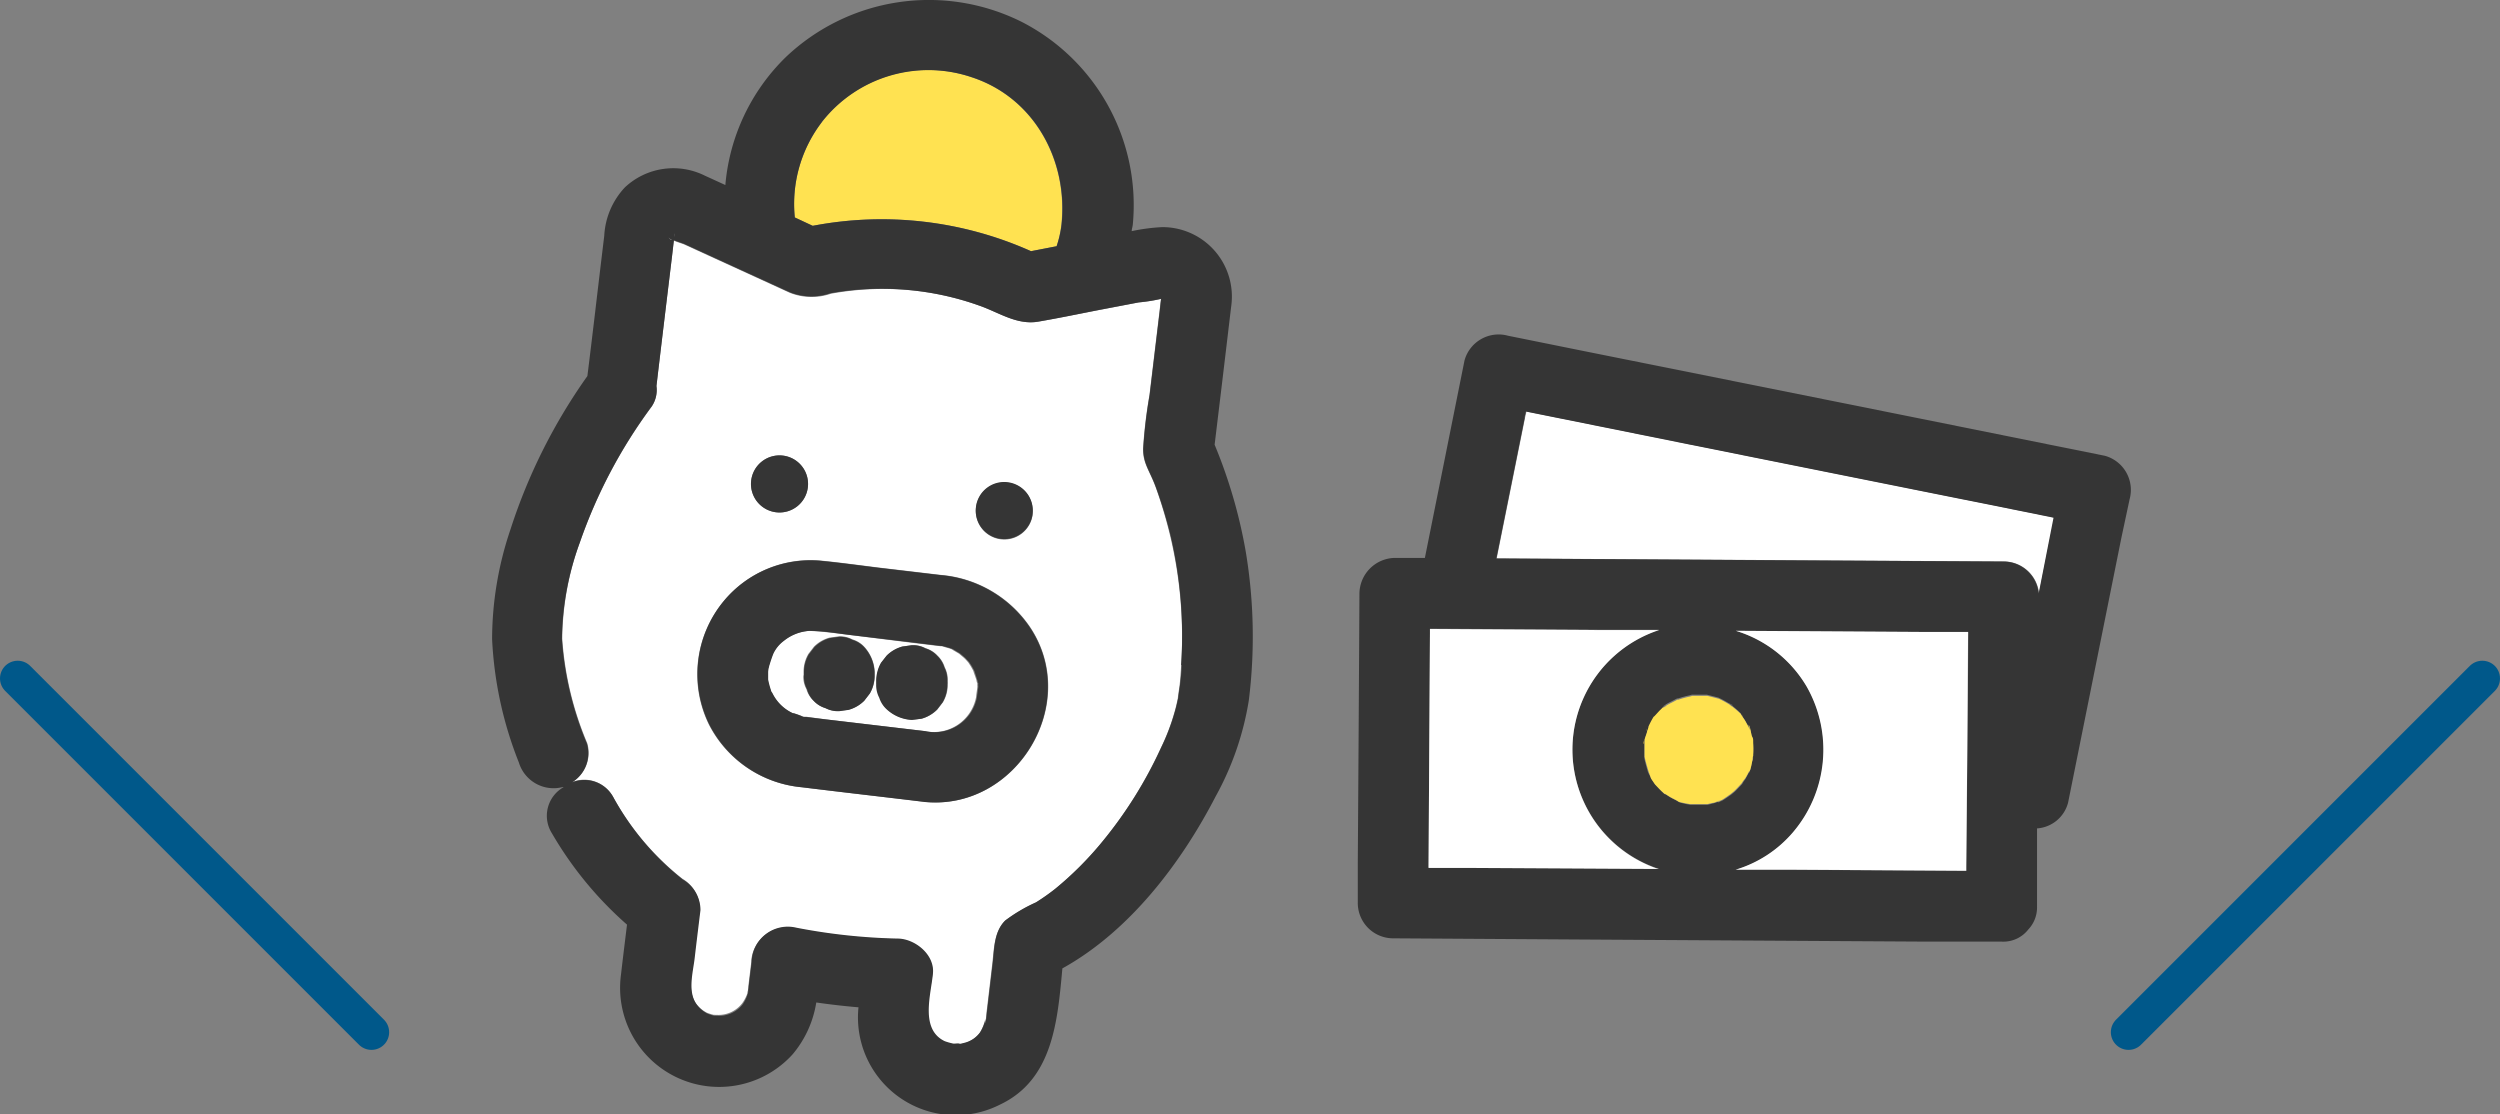 <svg xmlns="http://www.w3.org/2000/svg" width="212" height="94.48" viewBox="0 0 212 94.48"><rect x="0" y="0" width="212" height="94.48" fill="#808080" stroke="none"/><defs><style>.cls-1{fill:#ffe251;}.cls-2{fill:#fff;}.cls-3{fill:#353535;}.cls-4{fill:#ffcf32;}.cls-5{fill:none;stroke:#00588a;stroke-linecap:round;stroke-miterlimit:10;stroke-width:3px;}</style></defs><g id="レイヤー_2" data-name="レイヤー 2"><g id="レイヤー_3" data-name="レイヤー 3"><path class="cls-1" d="M87.43,21.3l2.17-.42A9.1,9.1,0,0,0,90,19.06c.58-5.4-2.27-10.79-7.67-12.53A11.35,11.35,0,0,0,67.4,18.44l1.52.71A31,31,0,0,1,87.43,21.3Z"/><path class="cls-2" d="M98,41.32c-.52-1.42-1.09-2-1.07-3.27a40.74,40.74,0,0,1,.54-4.54l.81-6.74c.06-.45.1-.91.16-1.36v-.06a14.15,14.15,0,0,1-1.89.3l-3.3.63c-1.73.33-3.47.69-5.21,1S84.7,26.49,83,25.9a24.35,24.35,0,0,0-6-1.31,24.72,24.72,0,0,0-6.54.32A5,5,0,0,1,67,24.84l-.42-.19-5.68-2.6-2.86-1.31c-.15-.07-.57-.19-.9-.33-.07.56-.13,1.13-.2,1.69-.43,3.55-.86,7.11-1.28,10.66a2.49,2.49,0,0,1-.4,1.73A43.06,43.06,0,0,0,49.17,46a24.47,24.47,0,0,0-1.49,8.15,27.53,27.53,0,0,0,2.12,8.87,2.9,2.9,0,0,1-1.27,3.29A2.79,2.79,0,0,1,52,67.59a22.83,22.83,0,0,0,5.86,6.92,3,3,0,0,1,1.49,2.59c-.17,1.38-.34,2.76-.5,4.14-.15,1.2-.58,2.75.15,3.82a2.6,2.6,0,0,0,.93.81,3.94,3.94,0,0,0,.61.19.2.2,0,0,1,.1,0h.14a2.54,2.54,0,0,0,2.17-1A3.29,3.29,0,0,0,63.45,84c-.18.63,0,0,0-.29.08-.7.17-1.4.25-2.09a3.07,3.07,0,0,1,3.8-2.9,50.37,50.37,0,0,0,8.57.92c1.46,0,3.19,1.36,3,3-.22,1.82-1.13,4.67,1,5.7a5.26,5.26,0,0,0,.75.21h.09c.72-.06.14.11.83-.07a2.35,2.35,0,0,0,1.35-.91,3.66,3.66,0,0,0,.46-1.16s-.07.54,0,.31.08-.71.13-1.07l.45-3.81c.16-1.26.13-2.79,1.08-3.74a13.58,13.58,0,0,1,2.61-1.54,18.16,18.16,0,0,0,1.62-1.14,28.5,28.5,0,0,0,4-4,36.28,36.28,0,0,0,5-8,18.13,18.13,0,0,0,1.17-3.09c.11-.38.19-.75.27-1.13,0-.13.15-1.06.15-1.1.06-.55.1-1.11.13-1.66a37.06,37.06,0,0,0-.9-10.86A39.16,39.16,0,0,0,98,41.32Zm-10.43,2.3a2.42,2.42,0,1,1-2.12-2.69A2.42,2.42,0,0,1,87.56,43.62ZM63.7,40.75a2.42,2.42,0,1,1,2.11,2.69A2.42,2.42,0,0,1,63.7,40.75ZM78.46,68C75,67.59,71.51,67.19,68,66.76a9.84,9.84,0,0,1-7.89-5.32A9.7,9.7,0,0,1,61.35,51a9.56,9.56,0,0,1,8.29-3.46c1.61.16,3.21.38,4.81.58l5.32.63a10.18,10.18,0,0,1,7.57,4.4C91.72,59.66,86.2,68.74,78.46,68Z"/><path class="cls-2" d="M57,20.34a.67.67,0,0,1-.31-.22C56.83,20.34,56.93,20.38,57,20.34Z"/><path class="cls-2" d="M57.19,20.05h0C57.26,19.83,57.26,19.63,57.19,20.05Z"/><path class="cls-3" d="M103,37.71q.71-5.85,1.4-11.69a5.89,5.89,0,0,0-5.85-6.76,16.44,16.44,0,0,0-2.58.34c0-.18.07-.35.09-.54A17.46,17.46,0,0,0,86.63,1.85a17.61,17.61,0,0,0-20,3,17.2,17.2,0,0,0-5.12,10.84l-1.75-.8a6,6,0,0,0-6.77,1,6.49,6.49,0,0,0-1.75,4.11q-.4,3.3-.79,6.62c-.21,1.76-.42,3.52-.64,5.27a47.67,47.67,0,0,0-6.52,13,29.12,29.12,0,0,0-1.56,9.29A32.35,32.35,0,0,0,44,64.66a3.08,3.08,0,0,0,3.69,2.09l.11,0a2.78,2.78,0,0,0-1,3.91,31,31,0,0,0,6.37,7.75c-.17,1.41-.35,2.83-.51,4.24A8.4,8.4,0,0,0,67.22,89.4a9,9,0,0,0,2-4.39c1.18.17,2.38.31,3.58.41a8.29,8.29,0,0,0,12,8.25c4.49-2.12,4.88-7.09,5.29-11.55,5.69-3.15,10.07-8.92,13-14.59a24.93,24.93,0,0,0,2.81-8.14,43.75,43.75,0,0,0-.27-12.67A42.76,42.76,0,0,0,103,37.71Zm-2.8,18.68c0,.55-.07,1.11-.13,1.66,0,0-.15,1-.15,1.1-.08.38-.16.75-.27,1.13a18.13,18.13,0,0,1-1.17,3.09,36.28,36.28,0,0,1-5,8,28.5,28.5,0,0,1-4,4,18.16,18.16,0,0,1-1.62,1.14,13.58,13.58,0,0,0-2.61,1.54c-1,1-.92,2.48-1.08,3.74l-.45,3.81c-.05.36-.07.72-.13,1.07s0-.36,0-.31a3.66,3.66,0,0,1-.46,1.16,2.35,2.35,0,0,1-1.35.91c-.69.18-.11,0-.83.07h-.09a5.26,5.26,0,0,1-.75-.21c-2.09-1-1.18-3.88-1-5.7.19-1.64-1.54-3-3-3a50.37,50.37,0,0,1-8.57-.92,3.07,3.07,0,0,0-3.8,2.9c-.08.69-.17,1.39-.25,2.09,0,.29-.22.92,0,.29A3.29,3.29,0,0,1,63,85.14a2.54,2.54,0,0,1-2.17,1h-.14a.2.2,0,0,0-.1,0,3.94,3.94,0,0,1-.61-.19,2.6,2.6,0,0,1-.93-.81c-.73-1.07-.3-2.62-.15-3.82.16-1.38.33-2.76.5-4.14a3,3,0,0,0-1.49-2.59A22.83,22.83,0,0,1,52,67.59a2.79,2.79,0,0,0-3.5-1.24,2.9,2.9,0,0,0,1.27-3.29,27.53,27.53,0,0,1-2.12-8.87A24.47,24.47,0,0,1,49.17,46a43.06,43.06,0,0,1,6.1-11.55,2.49,2.49,0,0,0,.4-1.73c.42-3.55.85-7.11,1.28-10.66.07-.56.13-1.13.2-1.69.33.14.75.26.9.33l2.86,1.31,5.68,2.6.42.19a5,5,0,0,0,3.41.07A24.72,24.72,0,0,1,77,24.59a24.35,24.35,0,0,1,6,1.31c1.72.59,3.18,1.69,5.06,1.37s3.48-.66,5.21-1l3.3-.63a14.15,14.15,0,0,0,1.89-.3v.06c-.06.45-.1.91-.16,1.36l-.81,6.74a40.74,40.74,0,0,0-.54,4.54c0,1.29.55,1.85,1.07,3.27a39.16,39.16,0,0,1,1.27,4.21A37.06,37.06,0,0,1,100.16,56.39ZM57,20.34c-.08,0-.18,0-.31-.22A.67.67,0,0,0,57,20.34Zm.18-.28h0C57.26,19.63,57.26,19.83,57.19,20.06Zm12.49-9.69A11.5,11.5,0,0,1,82.35,6.53c5.4,1.74,8.25,7.13,7.67,12.53a9.1,9.1,0,0,1-.42,1.82l-2.17.42a31,31,0,0,0-18.51-2.15l-1.52-.71A11.44,11.44,0,0,1,69.68,10.37ZM98.45,25.18s.14-.92,0,0C98.45,25.19,98.44,25.19,98.45,25.18Z"/><path class="cls-3" d="M65.81,43.44a2.42,2.42,0,1,0-2.11-2.69A2.42,2.42,0,0,0,65.81,43.44Z"/><path class="cls-3" d="M82.76,43a2.42,2.42,0,1,0,2.68-2.11A2.41,2.41,0,0,0,82.76,43Z"/><path class="cls-2" d="M68.23,60.78l.15,0L70,61l8.44,1a3.65,3.65,0,0,0,4.33-2.88c0-.11.1-.72.11-.91a1,1,0,0,1,0-.24,1.07,1.07,0,0,1-.07-.23c0-.11-.3-.86-.26-.82-.08-.16-.17-.32-.26-.47l-.17-.26c-.1-.12-.21-.24-.32-.35s-.43-.36-.46-.4c-.22-.13-.64-.37-.63-.38-.28-.11-.57-.17-.85-.26l-.1,0-.51-.06-1.89-.23L72,53.84c-1.14-.14-2.27-.3-3.42-.34a3.85,3.85,0,0,0-2.15.85,2.86,2.86,0,0,0-.89,1.09,10.69,10.69,0,0,0-.44,1.39c.27-.9,0-.16,0,.18,0,0,0,.52,0,.62a6.86,6.86,0,0,0,.2.78,1.89,1.89,0,0,1,.06.21,1.7,1.7,0,0,1,.13.21,3.63,3.63,0,0,0,1.8,1.69c-.32-.16.66.18.79.23ZM74.34,58l0-.29a3.12,3.12,0,0,1,.41-1.52l.47-.6a3,3,0,0,1,1.33-.77l.79-.11a2.2,2.2,0,0,1,1.16.26,2.24,2.24,0,0,1,1,.62,2.34,2.34,0,0,1,.62,1,2.32,2.32,0,0,1,.25,1.16v0a2.54,2.54,0,0,1,0,.29,2.92,2.92,0,0,1-.41,1.52l-.46.6a3,3,0,0,1-1.33.78l-.8.1a3.38,3.38,0,0,1-2.12-.88,2.25,2.25,0,0,1-.62-1,2.3,2.3,0,0,1-.26-1.16Zm-6.2-.74c0-.1,0-.2,0-.3a3,3,0,0,1,.41-1.51l.47-.61a2.94,2.94,0,0,1,1.32-.77l.8-.11a2.26,2.26,0,0,1,1.15.26,2.22,2.22,0,0,1,1,.62A3.38,3.38,0,0,1,74.18,57V57l0,.29a3,3,0,0,1-.41,1.51l-.47.61a3,3,0,0,1-1.33.77l-.79.11A2.3,2.3,0,0,1,70,60.05a2.25,2.25,0,0,1-1-.62,2.13,2.13,0,0,1-.62-1,2.17,2.17,0,0,1-.26-1.15Z"/><path class="cls-2" d="M68,60.75h0Z"/><path class="cls-3" d="M79.77,48.77l-5.32-.63c-1.6-.2-3.2-.42-4.81-.58A9.56,9.56,0,0,0,61.35,51a9.7,9.7,0,0,0-1.21,10.42A9.84,9.84,0,0,0,68,66.76c3.48.43,7,.83,10.43,1.25,7.74.73,13.26-8.35,8.88-14.84A10.18,10.18,0,0,0,79.77,48.77ZM67.33,60.52a3.63,3.63,0,0,1-1.8-1.69,1.7,1.7,0,0,0-.13-.21,1.89,1.89,0,0,0-.06-.21,6.86,6.86,0,0,1-.2-.78c0-.1,0-.62,0-.62,0-.34.25-1.08,0-.18a10.69,10.69,0,0,1,.44-1.39,2.86,2.86,0,0,1,.89-1.09,3.85,3.85,0,0,1,2.15-.85c1.15,0,2.28.2,3.42.34l5.4.65,1.89.23.51.06.1,0c.28.09.57.15.85.26,0,0,.41.25.63.38,0,0,.47.4.46.4s.22.23.32.35l.17.26c.09.15.18.31.26.47,0,0,.23.71.26.82a1.07,1.07,0,0,0,.07.23,1,1,0,0,0,0,.24c0,.19-.11.8-.11.91A3.65,3.65,0,0,1,78.46,62L70,61l-1.64-.2-.15,0-.11,0C68,60.7,67,60.36,67.33,60.52Zm.78.24h0Z"/><path class="cls-3" d="M69,59.43a2.25,2.25,0,0,0,1,.62,2.3,2.3,0,0,0,1.16.26l.79-.11a3,3,0,0,0,1.33-.77l.47-.61a3,3,0,0,0,.41-1.51l0-.29V57a3.38,3.38,0,0,0-.88-2.12,2.22,2.22,0,0,0-1-.62A2.26,2.26,0,0,0,71.18,54l-.8.11a2.94,2.94,0,0,0-1.32.77l-.47.61A3,3,0,0,0,68.18,57c0,.1,0,.2,0,.3v0a2.17,2.17,0,0,0,.26,1.15A2.13,2.13,0,0,0,69,59.43Z"/><path class="cls-3" d="M75.21,60.17a3.38,3.38,0,0,0,2.12.88l.8-.1a3,3,0,0,0,1.33-.78l.46-.6a2.92,2.92,0,0,0,.41-1.52,2.54,2.54,0,0,0,0-.29v0a2.32,2.32,0,0,0-.25-1.16,2.34,2.34,0,0,0-.62-1,2.24,2.24,0,0,0-1-.62,2.2,2.2,0,0,0-1.16-.26l-.79.11a3,3,0,0,0-1.33.77l-.47.6a3.12,3.12,0,0,0-.41,1.52l0,.29v0a2.3,2.3,0,0,0,.26,1.16A2.25,2.25,0,0,0,75.21,60.17Z"/><path class="cls-2" d="M170.62,43.17,143.37,37.7l-13.94-2.81c0,.19-.08.37-.11.56l-2.4,11.9,25.56.16,17.43.1a3,3,0,0,1,3,2.71l1.29-6.43Z"/><path class="cls-3" d="M180.59,42.34a3,3,0,0,0-2.1-3.69l-17.08-3.44-27.25-5.47-6.28-1.27a3,3,0,0,0-3.69,2.1l-3.36,16.74-2.55,0a3.06,3.06,0,0,0-3,3q-.06,11.46-.14,22.91c0,1.12,0,2.23,0,3.35a3,3,0,0,0,3,3l17.43.11,27.79.17,6.4,0A2.68,2.68,0,0,0,172,78.82a2.72,2.72,0,0,0,.74-1.95c0-2.21,0-4.41,0-6.62a2.93,2.93,0,0,0,2.63-2.17q2.26-11.22,4.52-22.46ZM166.76,73.52v.33l-14.44-.09-5.12,0a10.26,10.26,0,0,0,4.86-3.16,10.81,10.81,0,0,0,1.16-12.39,10.52,10.52,0,0,0-6-4.71l16.32.1,3.38,0Q166.83,63.57,166.76,73.52Zm-45.5-19.88c0-.11,0-.22,0-.33l14.44.09,5,0a10.67,10.67,0,0,0-.28,20.19l.25.07-16.15-.1-3.38,0Zm27.31,8.91c0,.14.06.27.09.41h0s0,.07,0,.13a7.69,7.69,0,0,1,0,1v.11c0,.1,0,.25-.06.33s-.17,1-.3,1l.15-.34c0,.13-.11.25-.17.37s-.19.36-.29.53a3.42,3.42,0,0,0-.26.4c-.22.23-.43.47-.66.68,0,0-.51.5-.16.15s-.11.08-.18.12-.89.66-1.06.59c0,0,.72-.25.16-.08-.2.07-.39.14-.59.19l-.4.1-.39,0h-.59c-.18,0-.35,0-.52,0h0c-.1,0-.61-.1-.93-.2l-.19-.12c-.21-.11-.42-.21-.62-.33l-.34-.22-.05,0a.69.69,0,0,1-.13-.11c-.25-.22-.47-.47-.7-.71l0,0h0c-.11-.17-.23-.33-.33-.5l-.29-.54h0c-.12-.4-.23-.79-.32-1.19a.93.93,0,0,0,0-.14c0-.21,0-.45,0-.54l0-.64a.76.76,0,0,0,0-.14c.07-.26.18-.59.21-.68a1.59,1.59,0,0,1,.07-.2l.05-.15,0-.07a7.72,7.72,0,0,1,.43-.82.88.88,0,0,0,.16-.15l.33-.36L141,60l.15-.13c.25-.21.2-.18-.14.09.06-.18.7-.46.84-.54l.36-.19,0,0,.09,0a8.52,8.52,0,0,1,1-.27l.16-.05h.29c.33,0,.65,0,1,0h0l.6.15.38.1,0,0a9.33,9.33,0,0,1,.88.48c.07,0,.62.32.19.12s.07.06.16.14a8.23,8.23,0,0,1,.65.59s0,0,.07.14.23.33.33.51l.19.35.09.18c.14.3.12.24-.06-.16C148.43,61.67,148.53,62.38,148.57,62.55Zm-8.9-.76-.09.23A.88.88,0,0,1,139.67,61.79Zm-.3,1c0,.12,0,.29,0,.29S139.34,62.92,139.37,62.78Zm6.39-3.56c.08,0,.15.05.16.07Zm1.91,1.37a.52.52,0,0,1,.15.24A1,1,0,0,0,147.67,60.59Zm25.21-10.27a3,3,0,0,0-3-2.71l-17.43-.1-25.56-.16,2.4-11.9c0-.19.07-.37.11-.56l13.94,2.81,27.25,5.47,3.55.72Z"/><path class="cls-2" d="M140.67,73.69l-.25-.07a10.67,10.67,0,0,1,.28-20.19l-5,0-14.44-.09c0,.11,0,.22,0,.33l-.12,19.93,3.38,0Z"/><path class="cls-2" d="M166.89,53.59l-3.38,0-16.32-.1a10.52,10.52,0,0,1,6,4.71,10.81,10.81,0,0,1-1.16,12.39,10.26,10.26,0,0,1-4.86,3.16l5.12,0,14.44.09v-.33Q166.84,63.56,166.89,53.59Z"/><path class="cls-4" d="M139.58,62l.09-.23A.88.88,0,0,0,139.58,62Z"/><path class="cls-4" d="M139.37,62.78c0,.14-.05.26,0,.29S139.36,62.9,139.37,62.78Z"/><path class="cls-4" d="M145.92,59.29s-.08,0-.16-.07Z"/><path class="cls-1" d="M148.32,61.74l-.09-.18-.19-.35c-.1-.18-.22-.34-.33-.51s-.09-.16-.07-.14A8.23,8.23,0,0,0,147,60c-.09-.08-.56-.34-.16-.14s-.12-.07-.19-.12a9.33,9.33,0,0,0-.88-.48l0,0-.38-.1-.6-.15h0c-.33,0-.65,0-1,0h-.29l-.16.05a8.52,8.52,0,0,0-1,.27l-.09,0,0,0-.36.19c-.14.08-.78.36-.84.54.34-.27.39-.3.14-.09L141,60l-.29.28-.33.36a.88.88,0,0,1-.16.15,7.72,7.72,0,0,0-.43.82l0,.07-.05.15a1.59,1.59,0,0,0-.07.2c0,.09-.14.42-.21.68a.76.76,0,0,1,0,.14l0,.64c0,.09,0,.33,0,.54a.93.93,0,0,1,0,.14c.09.4.2.79.32,1.19h0L140,66c.1.17.22.33.33.5h0l0,0c.23.24.45.49.7.71a.69.69,0,0,0,.13.11l.05,0,.34.22c.2.12.41.22.62.33l.19.12c.32.1.83.17.93.2h0c.17,0,.34,0,.52,0h.59l.39,0,.4-.1c.2,0,.39-.12.59-.19.56-.17-.16.07-.16.08.17.07.88-.47,1.06-.59s.52-.45.18-.12.11-.1.16-.15c.23-.21.44-.45.66-.68A3.42,3.42,0,0,1,148,66c.1-.17.2-.35.29-.53s.12-.24.17-.37l-.15.34c.13,0,.27-.85.3-1s0-.23.06-.33v-.11a7.69,7.69,0,0,0,0-1c0-.06,0-.09,0-.13h0c0-.14,0-.27-.09-.41s-.14-.88-.31-1C148.44,62,148.46,62,148.32,61.74Z"/><path class="cls-4" d="M147.67,60.59a1,1,0,0,1,.15.24A.52.52,0,0,0,147.67,60.59Z"/><line class="cls-5" x1="1.5" y1="57.53" x2="31.5" y2="87.53"/><line class="cls-5" x1="180.5" y1="87.53" x2="210.5" y2="57.53"/></g></g></svg>